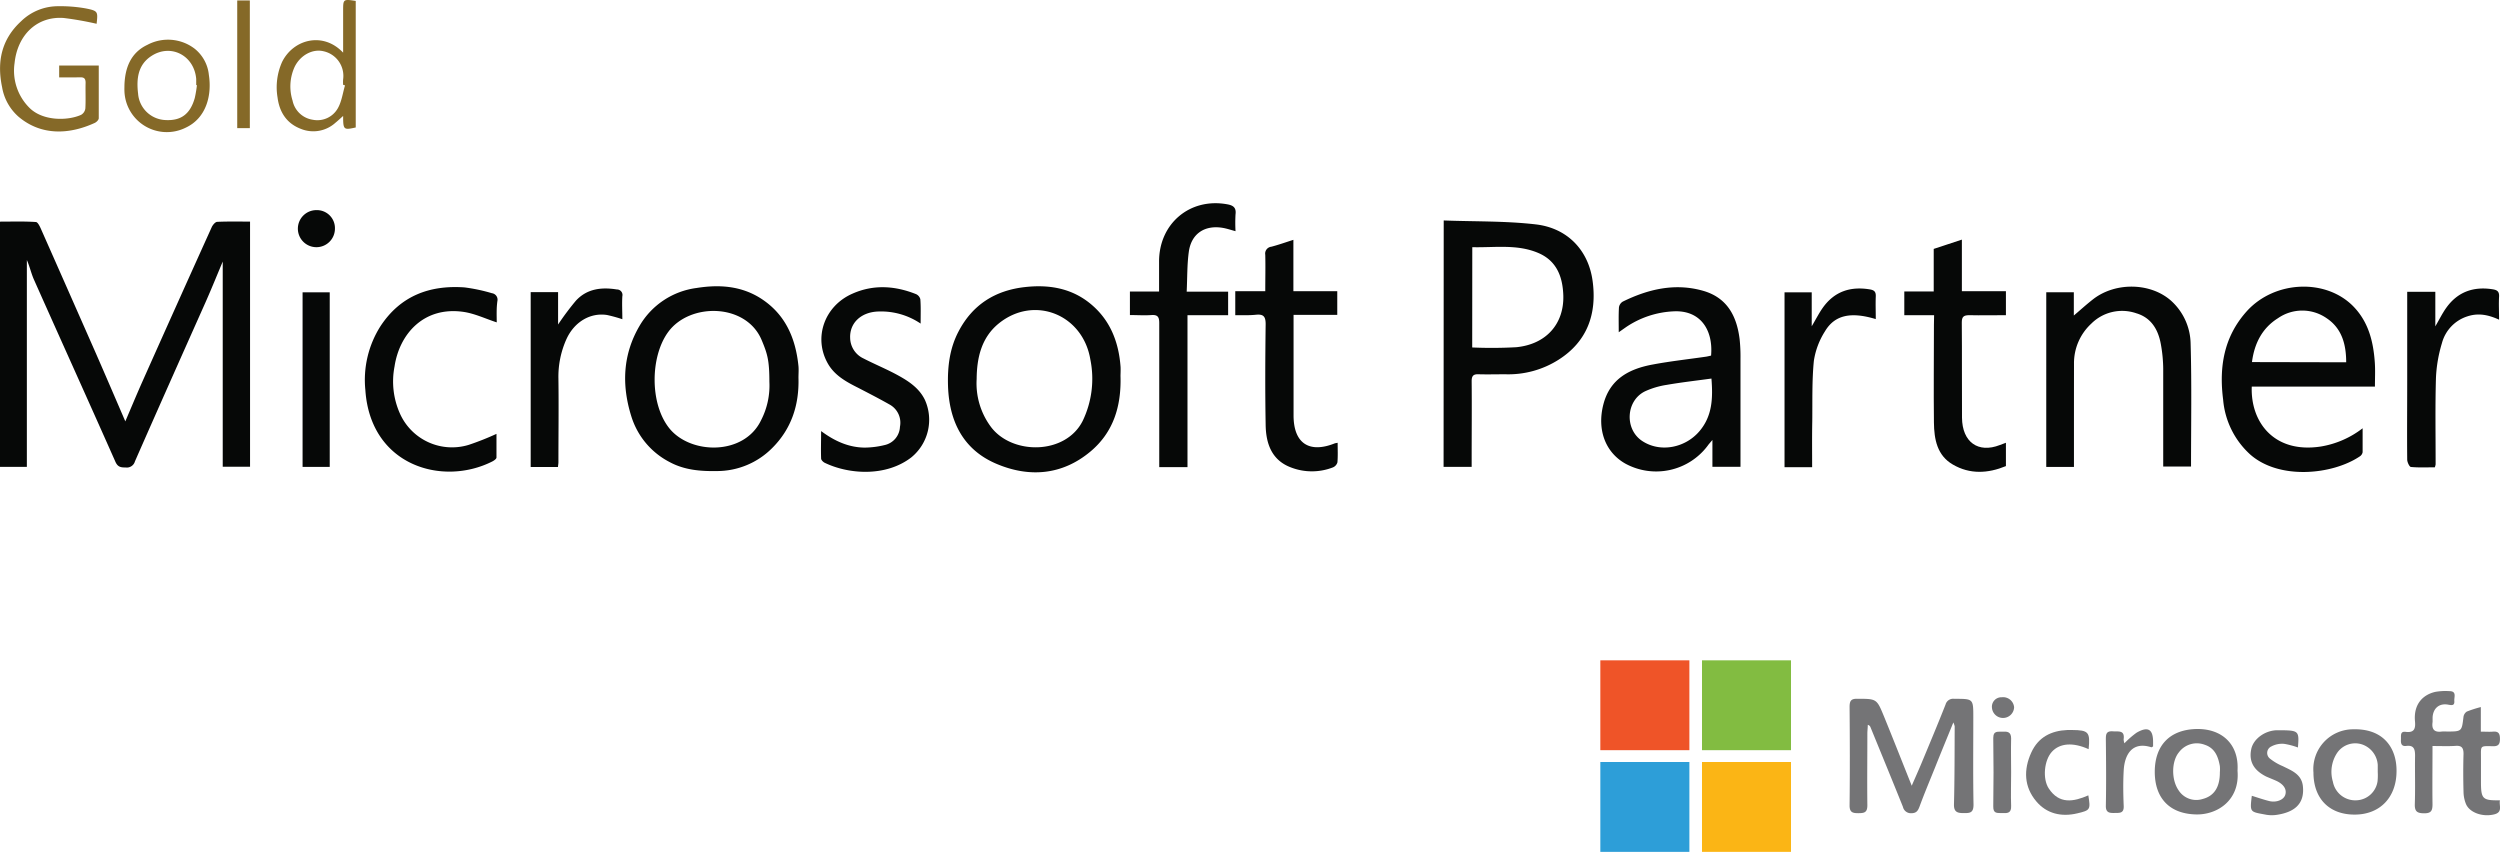 <svg xmlns="http://www.w3.org/2000/svg" id="Layer_1" data-name="Layer 1" viewBox="0 0 594.89 202.7"><defs><style>.cls-1{fill:#060807;}.cls-2{fill:#ef5428;}.cls-3{fill:#2d9ed8;}.cls-4{fill:#82bc41;}.cls-5{fill:#fbb515;}.cls-6{fill:#747476;}.cls-7{fill:#856928;}</style></defs><path class="cls-1" d="M59.5,52.73v58.34H53V62.24c-1.19,2.82-2.58,6.27-4.09,9.68C43.28,84.55,37.65,97.16,32.1,109.81a2,2,0,0,1-2.21,1.43c-1.08,0-1.85-.07-2.42-1.34C21.05,95.42,14.52,81,8.07,66.52c-.66-1.49-1-3.12-1.68-4.65V111.1H0V52.74c2.78,0,5.66-.1,8.52.09.51,0,1.05,1.23,1.38,2q6.51,14.7,13,29.44c2.32,5.3,4.6,10.62,6.92,16,1.28-3,2.53-6,3.88-9.06Q42,72.59,50.38,54.06c.24-.53.84-1.25,1.3-1.27C54.26,52.67,56.84,52.73,59.5,52.73Z"></path><path class="cls-1" d="M343.54,52.46c7.42.28,14.74.1,21.95.94,7.48.88,12.44,6.12,13.46,13.31,1.13,8-1.29,14.58-8.08,18.89a22.26,22.26,0,0,1-12.69,3.46c-2.1,0-4.21.06-6.31,0-1.32-.06-1.69.42-1.68,1.7.06,6.06,0,12.12,0,18.17v2.17h-6.68Zm6.78,30.22a105.07,105.07,0,0,0,10.52-.06C368,81.9,372.2,77,372,70.29c-.15-4.49-1.61-8.29-6.06-10.14-5-2.09-10.3-1.2-15.6-1.33Z"></path><path class="cls-1" d="M565.13,92H535.82c-.32,8.37,5.24,15.94,16.38,14.26a22.12,22.12,0,0,0,10-4.35c0,2.07,0,3.88,0,5.69a1.52,1.52,0,0,1-.67,1c-6.51,4.38-19.2,5.67-26.12-.49a19.83,19.83,0,0,1-6.4-13c-1-7.77.16-15,5.66-21.09,6.67-7.33,18.92-7.79,25.43-1,3.53,3.69,4.66,8.33,5,13.22C565.23,88.06,565.13,89.86,565.13,92Zm-6.84-5.79c0-4.34-1.07-8.11-4.67-10.5a10.13,10.13,0,0,0-11.55,0c-3.75,2.34-5.63,6-6.2,10.45Z"></path><path class="cls-1" d="M190,89.9c.19,6.46-1.68,12.21-6.34,16.8a18.49,18.49,0,0,1-13,5.39c-3.94.07-7.76-.22-11.32-2.14a18.34,18.34,0,0,1-9.15-11c-2.28-7.35-2-14.61,2-21.42a18.47,18.47,0,0,1,13.55-9c5.23-.84,10.38-.55,15.06,2.33,6,3.73,8.52,9.5,9.2,16.27C190.08,88,190,89,190,89.9Zm-6.92,1c0-5.2-.48-6.74-1.85-10C177.55,72.14,164.16,71.94,159,79c-4.29,5.84-4.43,17.17.34,23,5.08,6.18,17.73,6.42,21.76-2A18,18,0,0,0,183.08,90.86Z"></path><path class="cls-1" d="M266.63,89.46c.23,7.4-1.81,13.52-7.17,18-6.76,5.65-14.64,6.22-22.46,2.86s-11.12-10.07-11.41-18.4c-.15-4.57.36-9,2.53-13.1,3.36-6.4,8.78-9.73,15.78-10.51,5.35-.6,10.54.13,15,3.51,5.1,3.88,7.3,9.31,7.75,15.54C266.68,88.21,266.63,89.08,266.63,89.46Zm-34.23.75a17.33,17.33,0,0,0,3.36,11.32c5,6.76,17.8,6.77,21.89-1.41a23.12,23.12,0,0,0,1.8-14.6c-1.8-10.72-13.35-15.32-21.74-8.59C233.55,80.28,232.44,85.1,232.4,90.21Z"></path><path class="cls-1" d="M407.16,84.62c.54-6.06-2.5-10.9-9-10.53a21.92,21.92,0,0,0-11.26,3.77l-1.71,1.2c0-2.15-.06-4,.05-5.91a1.91,1.91,0,0,1,.93-1.39c6-2.94,12.33-4.46,19-2.59,5.79,1.62,8.11,6,8.79,11.59a39.75,39.75,0,0,1,.2,4.63c0,7.85,0,15.7,0,23.55v2.14h-6.68v-6.39c-.58.7-.87,1-1.12,1.36a15.33,15.33,0,0,1-19.58,4.28c-4.78-2.68-6.81-8.1-5.24-14.13s6.11-8.4,11.62-9.44c4.24-.8,8.54-1.27,12.82-1.89C406.36,84.81,406.77,84.7,407.16,84.62Zm.09,5.46c-3.67.5-7.18.9-10.64,1.5a19.55,19.55,0,0,0-5.11,1.51c-4.6,2.19-5,9-.75,11.83s10.18,1.7,13.59-2.25C407.5,99,407.61,94.71,407.25,90.08Z"></path><path class="cls-1" d="M493.51,111.11h-6.59V69.54h6.56v5.54c1.41-1.18,3-2.65,4.75-4,5.33-4,13.57-3.81,18.4.49a14.06,14.06,0,0,1,4.64,10.21c.28,9.69.1,19.39.1,29.24h-6.62v-2c0-7.11,0-14.22,0-21.33a34.16,34.16,0,0,0-.58-5.88c-.63-3.41-2.3-6.22-5.81-7.26A10.36,10.36,0,0,0,497.65,77a12.79,12.79,0,0,0-4.13,9.58C493.51,94.68,493.51,102.77,493.51,111.11Z"></path><path class="cls-1" d="M292.24,69.42V75h-9.67v36.15h-6.72v-2c0-10.76,0-21.52,0-32.28,0-1.45-.37-2-1.86-1.9-1.66.12-3.33,0-5.12,0v-5.6h6.94c0-2.48,0-4.75,0-7C275.73,53.24,283.12,47,292,48.61c1.43.25,2.21.77,2,2.4a35.61,35.61,0,0,0,0,4c-1.14-.3-2.11-.64-3.11-.8-4.26-.69-7.41,1.42-8,5.68-.42,3-.35,6.13-.51,9.51h9.84Z"></path><path class="cls-1" d="M219.07,77a16.81,16.81,0,0,0-10.23-2.87c-4,.19-6.69,2.76-6.54,6.3a5.49,5.49,0,0,0,3.18,4.87c2.79,1.44,5.72,2.62,8.45,4.15,2.48,1.38,4.84,3,6.15,5.69a11.55,11.55,0,0,1-3.23,13.7c-6.12,4.72-15,4-20.61,1.28-.37-.18-.84-.66-.85-1-.08-2.07,0-4.15,0-6.54,3.29,2.44,6.6,3.89,10.35,3.93a20.59,20.59,0,0,0,4.74-.6,4.64,4.64,0,0,0,3.67-4.36,4.93,4.93,0,0,0-2.38-5.24c-2.46-1.4-5-2.7-7.5-4-2.84-1.42-5.65-2.94-7.27-5.79-3.52-6.18-.8-13.75,5.87-16.65C207.89,67.64,213,68,218,70A1.84,1.84,0,0,1,219,71.2C219.14,73,219.07,74.86,219.07,77Z"></path><path class="cls-1" d="M460.23,75h-7.09V69.36h7V59.23l6.7-2.21V69.29h10.48V75c-2.94,0-5.83.07-8.71,0-1.39,0-1.8.4-1.79,1.78.07,7.54,0,15.08.05,22.62.05,5.82,3.86,8.51,9,6.5.44-.18.9-.34,1.45-.54v5.55c-4.27,1.76-8.57,2-12.63-.37-3.75-2.17-4.45-6-4.5-10-.09-7.72,0-15.44,0-23.17Z"></path><path class="cls-1" d="M118.2,76.71c-2.65-.86-5.2-2.09-7.87-2.49-9.45-1.39-15.29,5.23-16.45,13a18.7,18.7,0,0,0,1.31,11.24,13.57,13.57,0,0,0,16.4,7.38,65.34,65.34,0,0,0,6.55-2.6c0,1.79,0,3.71,0,5.63,0,.33-.61.74-1,.94-11.87,6-29,1-30.2-17a23.84,23.84,0,0,1,3.61-15.21c4.73-7.19,11.65-9.8,20-9.21a41.13,41.13,0,0,1,6.5,1.38,1.55,1.55,0,0,1,1.31,1.86C118.1,73.43,118.2,75.2,118.2,76.71Z"></path><path class="cls-1" d="M293.94,75V69.3h7.14c0-3,.07-5.84,0-8.66a1.64,1.64,0,0,1,1.44-1.93c1.72-.45,3.4-1.05,5.25-1.64V69.3h10.44v5.63h-10.4v2.21c0,7.23,0,14.47,0,21.7,0,6.58,3.64,9.11,9.78,6.67.16-.06.35-.07.71-.15,0,1.6.08,3.13-.05,4.65a1.84,1.84,0,0,1-1.08,1.21,13.8,13.8,0,0,1-10,0c-4.61-1.74-5.94-5.74-6-10.15-.14-8-.1-15.95,0-23.92,0-1.78-.47-2.43-2.26-2.26C297.28,75.06,295.66,75,293.94,75Z"></path><path class="cls-2" d="M402,157.13v21.38H380.81V157.13Z"></path><path class="cls-3" d="M402,181.33V202.7H380.81V181.33Z"></path><path class="cls-4" d="M426.18,157.13v21.38H405V157.13Z"></path><path class="cls-5" d="M426.18,181.33V202.7H405V181.33Z"></path><path class="cls-6" d="M464.81,171.91c-1.55,3.82-3,7.31-4.39,10.81-1.24,3.08-2.53,6.14-3.67,9.25-.38,1-.77,1.53-1.93,1.54a1.92,1.92,0,0,1-2-1.5c-2.54-6.33-5.14-12.64-7.72-18.95a.91.91,0,0,0-.65-.58c0,.7-.1,1.39-.1,2.08,0,5.69-.07,11.38,0,17.07,0,1.74-.76,1.86-2.13,1.87s-2.12-.19-2.1-1.89c.09-7.79.07-15.59,0-23.38,0-1.41.32-2,1.86-1.95,4.57,0,4.6,0,6.3,4.13,2.18,5.34,4.29,10.71,6.63,16.56.86-2,1.61-3.65,2.31-5.33,1.93-4.65,3.89-9.3,5.74-14a1.86,1.86,0,0,1,2.05-1.35c4.55,0,4.55-.07,4.55,4.41,0,6.92-.08,13.85.05,20.78,0,2-.9,2-2.36,2s-2.34-.24-2.29-2.1c.16-6.18.14-12.36.17-18.54A4.24,4.24,0,0,0,464.81,171.91Z"></path><path class="cls-1" d="M572.79,69.44h6.71v8.22c1-1.73,1.7-3.15,2.6-4.41,2.71-3.8,6.46-5.12,11-4.42,1.11.17,1.63.52,1.57,1.74-.1,1.76,0,3.53,0,5.5-2.62-1.2-5-1.65-7.6-.77a9.15,9.15,0,0,0-6,6.36,33.34,33.34,0,0,0-1.42,8.27c-.2,6.85-.07,13.71-.08,20.57a3.59,3.59,0,0,1-.19.7c-1.88,0-3.79.1-5.67-.08-.36,0-.89-1.13-.9-1.74-.06-6.37,0-12.73,0-19.09V69.44Z"></path><path class="cls-1" d="M431.21,111.17h-6.57V69.57h6.47v8.07c1.07-1.8,1.76-3.18,2.65-4.43,2.77-3.88,6.59-5.12,11.22-4.34,1.1.19,1.42.65,1.37,1.71-.07,1.77,0,3.53,0,5.35-5.91-1.79-9.78-1-12.1,2.93a18.09,18.09,0,0,0-2.63,7c-.47,4.77-.32,9.61-.38,14.42C431.17,103.86,431.21,107.43,431.21,111.17Z"></path><path class="cls-1" d="M132.77,111.13h-6.49V69.52h6.52v7.7a64.1,64.1,0,0,1,4.25-5.68c2.63-2.85,6.09-3.25,9.74-2.66a1.31,1.31,0,0,1,1.3,1.61c-.11,1.78,0,3.57,0,5.47a35.08,35.08,0,0,0-3.62-1c-4-.63-7.79,1.64-9.65,5.67a21.74,21.74,0,0,0-1.94,9.51c.09,6.61,0,13.22,0,19.83C132.88,110.32,132.81,110.67,132.77,111.13Z"></path><path class="cls-6" d="M578.83,177.52c0,4.84-.06,9.35,0,13.85,0,1.57-.34,2.17-2,2.16s-2.26-.44-2.21-2.18c.13-3.83,0-7.67.06-11.5,0-1.51-.22-2.59-2.11-2.35-1.17.15-1.3-.64-1.25-1.53s-.25-2,1.13-1.82c2.13.27,2.36-.89,2.21-2.52-.37-4.12,1.94-6.35,4.87-7a14.1,14.1,0,0,1,3.32-.17c1.81,0,1.09,1.44,1.17,2.34.09,1.12-.55,1.05-1.45.88-2.14-.4-3.58.84-3.72,3,0,.37,0,.75,0,1.11-.27,1.76.42,2.55,2.23,2.28a8.37,8.37,0,0,1,1.12,0c3.62,0,3.59,0,4-3.49a1.81,1.81,0,0,1,.8-1.26,27.9,27.9,0,0,1,3.33-1.07v5.85c1.07,0,2,.07,2.87,0,1.35-.13,1.68.49,1.68,1.73s-.36,1.78-1.69,1.74c-3.21-.08-2.81-.15-2.83,2.94,0,1.8,0,3.59,0,5.38,0,4.26.33,4.6,4.52,4.55-.28,1.19.75,2.79-1.31,3.33-2.72.71-5.91-.36-6.78-2.46a8,8,0,0,1-.58-2.86c-.08-3-.09-6.06,0-9.08,0-1.48-.5-2-1.94-1.88C582.54,177.6,580.81,177.52,578.83,177.52Z"></path><path class="cls-1" d="M78.46,69.56V111.1H72V69.56Z"></path><path class="cls-7" d="M14.08,18.41V15.6H23.5c0,4.3,0,8.42,0,12.53,0,.4-.55.95-1,1.14-6,2.74-12.61,3.07-18-1.42a12,12,0,0,1-4-7.1C-.76,14.74.32,9.39,5,5.08a12.58,12.58,0,0,1,8.84-3.6A34.69,34.69,0,0,1,20.4,2c2.94.59,2.91.75,2.59,3.66a77.09,77.09,0,0,0-7.82-1.38c-6.33-.47-11,4-11.7,10.72A12.46,12.46,0,0,0,7,25.65c3.21,3.22,9.19,3.1,12.31,1.67a2.07,2.07,0,0,0,1-1.5c.12-2,0-4.08.06-6.12,0-1-.36-1.33-1.31-1.3C17.46,18.43,15.86,18.41,14.08,18.41Z"></path><path class="cls-7" d="M81.65,12.53V2.63c0-2.83,0-2.87,3-2.41V30.33c-2.89.65-3,.55-3-2.74-.68.61-1.23,1.13-1.81,1.6a7.84,7.84,0,0,1-8.23,1.48c-3.42-1.3-5.11-4-5.56-7.44a14.75,14.75,0,0,1,1.08-8.5C69.8,9.34,76.88,7.46,81.65,12.53Zm.45,7.79-.45-.14a7.93,7.93,0,0,1,0-1.29A6,6,0,0,0,77,12.2c-2.61-.64-5.52.93-6.88,3.69a11.18,11.18,0,0,0-.5,8.06,5.77,5.77,0,0,0,4.77,4.54,5.59,5.59,0,0,0,6-2.73C81.31,24.15,81.55,22.15,82.1,20.32Z"></path><path class="cls-6" d="M550.5,183.82A9.48,9.48,0,0,1,560,173.54c7.11-.18,10.3,4.38,10.27,9.91,0,6.3-3.95,10.4-10,10.39S550.5,190,550.5,183.82Zm15.3-.14h0c0-.56,0-1.12,0-1.67a5.53,5.53,0,0,0-3.67-4.85,5.22,5.22,0,0,0-6,2,8.16,8.16,0,0,0-1,6.87,5.41,5.41,0,0,0,5.55,4.41,5.28,5.28,0,0,0,5.07-4.51A14.83,14.83,0,0,0,565.8,183.68Z"></path><path class="cls-6" d="M532.43,183.4c.59,7.08-4.84,10.48-9.78,10.4-6.5-.11-9.92-4-9.91-10.16s3.45-9.9,9.62-10.16C528.69,173.23,532.83,177.1,532.43,183.4Zm-4.2.38a9.13,9.13,0,0,0,0-1.48c-.4-2.27-1.19-4.3-3.63-5.09A5.31,5.31,0,0,0,518.5,179c-1.78,2.13-1.85,6.47-.13,9a5,5,0,0,0,5.77,2.12C526.88,189.41,528.24,187.3,528.23,183.78Z"></path><path class="cls-7" d="M29.61,20.38c.11-4.2,1.48-7.83,5.46-9.71a10.44,10.44,0,0,1,11.17.86,9.12,9.12,0,0,1,3.46,6.3c.75,4.81-.59,10.24-5.47,12.53a10.09,10.09,0,0,1-14.62-8.69C29.59,21.24,29.61,20.81,29.61,20.38Zm17.25-.12-.17,0c0-.49,0-1,0-1.48-.47-5.56-6-8.46-10.61-5.49-3.32,2.12-3.63,5.55-3.22,9a6.8,6.8,0,0,0,6.39,6.27c3.77.24,6-1.36,7.1-5.25A27.9,27.9,0,0,0,46.86,20.26Z"></path><path class="cls-6" d="M535.83,189.36c1.39.43,2.76.91,4.16,1.26,1.72.41,3.42-.3,3.8-1.47.42-1.32-.37-2.55-2.18-3.37-.79-.35-1.59-.66-2.36-1-3-1.51-4.16-3.63-3.55-6.53.49-2.35,3.09-4.33,5.93-4.48.55,0,1.11,0,1.67,0,3.64.08,3.84.31,3.5,4.1a16.77,16.77,0,0,0-3.3-.87,5.42,5.42,0,0,0-3,.61,1.71,1.71,0,0,0-.31,2.94,12.65,12.65,0,0,0,3,1.76c2.15,1.07,4.51,1.92,4.8,4.81.46,4.48-2.43,6.18-6.11,6.76a8,8,0,0,1-2.59,0C535.4,193.14,535.34,193.43,535.83,189.36Z"></path><path class="cls-6" d="M497,178.27c-3.73-1.69-6.85-1.44-8.73.61s-2.25,6.44-.78,8.7c2.5,3.85,5.92,3.22,9.44,1.68.56,3.42.47,3.55-2.62,4.28-3.8.91-7.29.08-9.76-2.85-2.93-3.45-3.06-7.55-1.19-11.63,1.66-3.64,4.72-5.19,8.59-5.35.37,0,.75,0,1.12,0C497,173.74,497.41,174.21,497,178.27Z"></path><path class="cls-6" d="M505.52,176.87a21,21,0,0,1,2.89-2.52c2.73-1.58,3.95-.83,3.93,2.27,0,.36,0,.72,0,1-.21.1-.34.23-.41.2-4.64-1.49-6.37,1.85-6.58,5.47-.16,2.84-.12,5.69,0,8.52.07,1.77-1,1.62-2.15,1.64s-2.13,0-2.1-1.69c.1-5.25.06-10.5,0-15.74,0-1.17,0-2.1,1.62-2,1.31.12,2.94-.39,2.61,1.91A3.24,3.24,0,0,0,505.52,176.87Z"></path><path class="cls-7" d="M56.45.11h3V30.49h-3Z"></path><path class="cls-6" d="M478.56,183.83c0,2.65-.09,5.31,0,7.95.07,1.7-.84,1.75-2.08,1.7s-2.2.2-2.17-1.6c.09-5.42.08-10.84,0-16.26,0-1.88,1.21-1.44,2.25-1.51s2,0,2,1.59C478.49,178.41,478.56,181.12,478.56,183.83Z"></path><path class="cls-1" d="M75.29,50a4.29,4.29,0,0,1,4.41,4.44A4.41,4.41,0,1,1,75.29,50Z"></path><path class="cls-6" d="M474,168.42a2.25,2.25,0,0,1,2.32-2.5,2.63,2.63,0,0,1,2.95,2.36,2.64,2.64,0,0,1-5.27.14Z"></path></svg>
